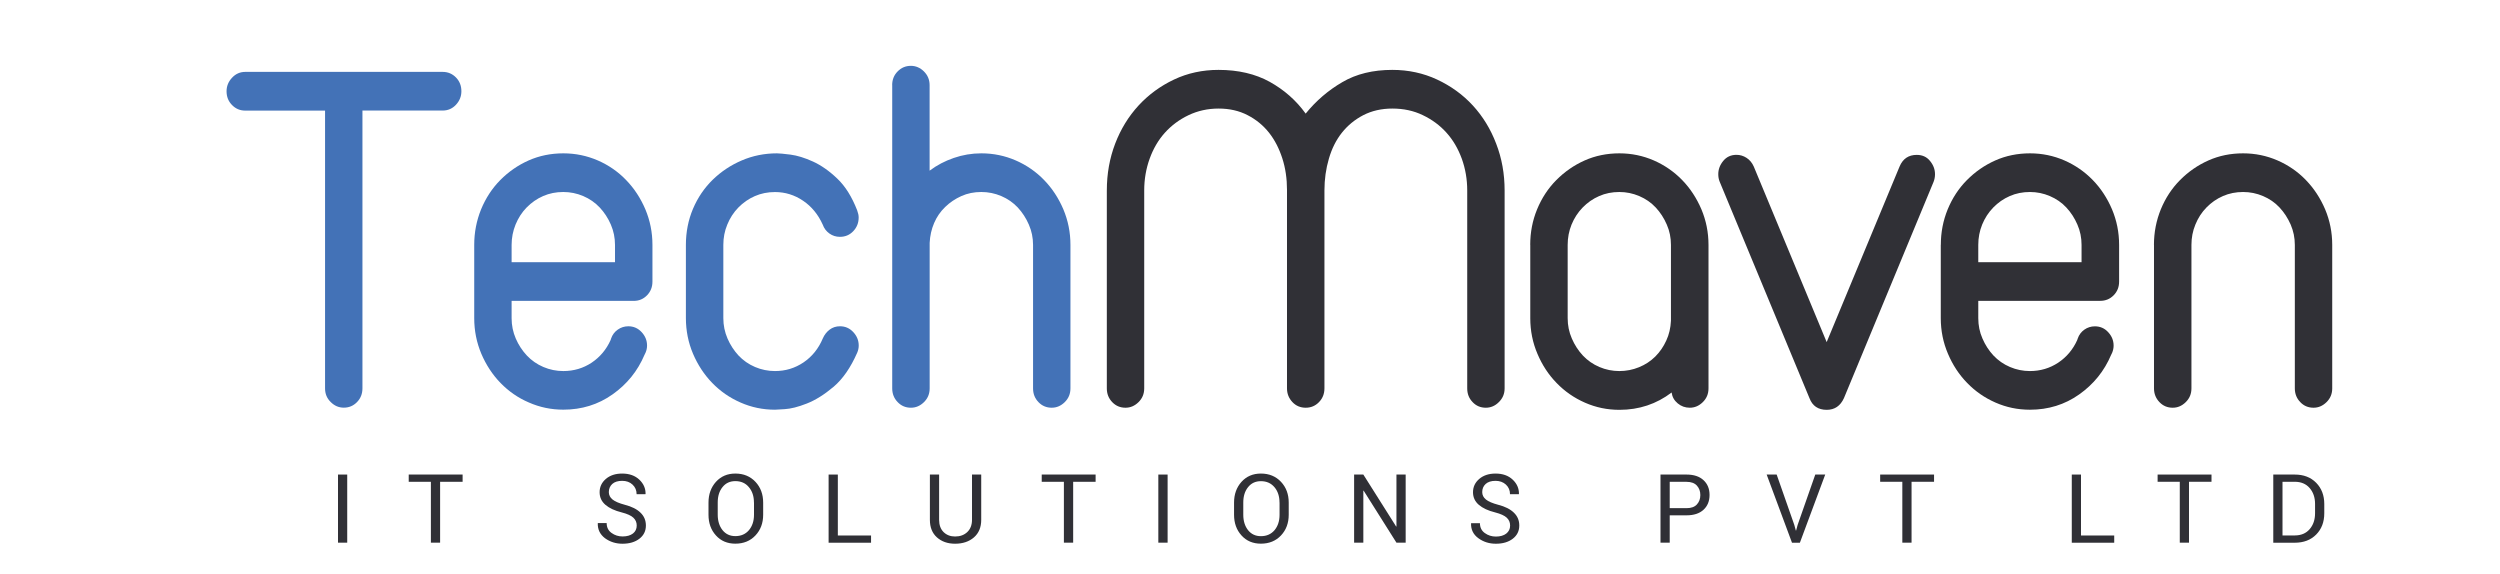 <?xml version="1.0" encoding="UTF-8"?>
<!DOCTYPE svg  PUBLIC '-//W3C//DTD SVG 1.1//EN'  'http://www.w3.org/Graphics/SVG/1.1/DTD/svg11.dtd'>
<svg enable-background="new 0 0 45 10.331" version="1.1" viewBox="0 0 45 10.331" xml:space="preserve" xmlns="http://www.w3.org/2000/svg">
		<g fill="#303036">
			<path d="M6.25,9.768H6.084V8.542H6.25V9.768z"/>
			<path d="M8.326,8.672H7.922v1.096H7.756V8.672H7.357V8.542h0.97V8.672z"/>
			<path d="m11.461 9.459c0-0.056-0.02-0.102-0.06-0.14s-0.11-0.07-0.211-0.096c-0.125-0.031-0.222-0.076-0.292-0.136s-0.105-0.136-0.105-0.227c0-0.096 0.038-0.176 0.113-0.24s0.173-0.096 0.293-0.096c0.129 0 0.232 0.037 0.309 0.11s0.114 0.159 0.112 0.257l-3e-3 5e-3h-0.158c0-0.07-0.024-0.127-0.073-0.173s-0.111-0.068-0.187-0.068c-0.078 0-0.137 0.019-0.178 0.056-0.041 0.038-0.062 0.087-0.062 0.147 0 0.053 0.023 0.098 0.068 0.134s0.119 0.067 0.22 0.094c0.124 0.032 0.218 0.079 0.282 0.142 0.065 0.062 0.097 0.139 0.097 0.231 0 0.099-0.039 0.178-0.117 0.238s-0.179 0.09-0.305 0.09c-0.118 0-0.223-0.033-0.314-0.099-0.089-0.068-0.133-0.156-0.13-0.268l2e-3 -5e-3h0.158c0 0.077 0.029 0.136 0.088 0.178 0.058 0.042 0.124 0.063 0.198 0.063 0.079 0 0.141-0.018 0.187-0.053 0.045-0.035 0.068-0.083 0.068-0.144z"/>
			<path d="m13.737 9.265c0 0.15-0.046 0.274-0.139 0.373s-0.214 0.148-0.362 0.148c-0.143 0-0.26-0.049-0.349-0.148-0.09-0.099-0.134-0.223-0.134-0.373v-0.219c0-0.149 0.045-0.274 0.134-0.373 0.09-0.099 0.206-0.149 0.349-0.149 0.148 0 0.269 0.05 0.362 0.149s0.139 0.224 0.139 0.374v0.218zm-0.166-0.22c0-0.112-0.03-0.204-0.091-0.276-0.06-0.073-0.142-0.109-0.244-0.109-0.097 0-0.174 0.036-0.231 0.108-0.058 0.072-0.086 0.164-0.086 0.276v0.22c0 0.113 0.029 0.206 0.086 0.278 0.058 0.072 0.135 0.108 0.231 0.108 0.103 0 0.184-0.036 0.245-0.107 0.06-0.072 0.091-0.164 0.091-0.278v-0.22z"/>
			<path d="M15.081,9.639h0.598v0.13h-0.764V8.542h0.166V9.639z"/>
			<path d="m17.662 8.542v0.815c0 0.135-0.044 0.24-0.131 0.316-0.088 0.076-0.201 0.114-0.339 0.114-0.133 0-0.242-0.038-0.327-0.114s-0.127-0.181-0.127-0.316v-0.815h0.166v0.815c0 0.094 0.027 0.167 0.08 0.22 0.054 0.053 0.123 0.08 0.208 0.08 0.09 0 0.163-0.027 0.219-0.08s0.085-0.127 0.085-0.22v-0.815h0.166z"/>
			<path d="M19.721,8.672h-0.404v1.096H19.15V8.672h-0.399V8.542h0.97V8.672z"/>
			<path d="M21.017,9.768h-0.167V8.542h0.167V9.768z"/>
			<path d="m23.197 9.265c0 0.15-0.046 0.274-0.139 0.373s-0.214 0.148-0.362 0.148c-0.143 0-0.26-0.049-0.349-0.148-0.09-0.099-0.134-0.223-0.134-0.373v-0.219c0-0.149 0.045-0.274 0.134-0.373 0.09-0.099 0.206-0.149 0.349-0.149 0.148 0 0.269 0.05 0.362 0.149s0.139 0.224 0.139 0.374v0.218zm-0.166-0.22c0-0.112-0.03-0.204-0.091-0.276s-0.142-0.108-0.244-0.108c-0.097 0-0.174 0.036-0.231 0.108-0.058 0.072-0.086 0.164-0.086 0.276v0.22c0 0.113 0.029 0.206 0.086 0.278 0.058 0.072 0.135 0.108 0.231 0.108 0.103 0 0.184-0.036 0.245-0.107 0.06-0.072 0.091-0.164 0.091-0.278v-0.221z"/>
			<path d="m25.302 9.768h-0.166l-0.591-0.937-5e-3 2e-3v0.935h-0.166v-1.226h0.166l0.591 0.936 5e-3 -2e-3v-0.934h0.166v1.226z"/>
			<path d="m27.182 9.459c0-0.056-0.02-0.102-0.06-0.14s-0.11-0.07-0.211-0.096c-0.125-0.031-0.222-0.076-0.292-0.136s-0.105-0.136-0.105-0.227c0-0.096 0.038-0.176 0.113-0.24s0.173-0.096 0.293-0.096c0.129 0 0.232 0.037 0.309 0.11s0.114 0.159 0.112 0.257l-3e-3 5e-3h-0.158c0-0.07-0.024-0.127-0.073-0.173-0.049-0.045-0.111-0.068-0.187-0.068-0.078 0-0.137 0.019-0.178 0.056-0.041 0.038-0.062 0.087-0.062 0.147 0 0.053 0.023 0.098 0.068 0.134s0.119 0.067 0.22 0.094c0.124 0.032 0.218 0.079 0.282 0.142 0.065 0.062 0.097 0.139 0.097 0.231 0 0.099-0.039 0.178-0.117 0.238s-0.179 0.09-0.305 0.09c-0.119 0-0.223-0.033-0.314-0.099s-0.135-0.155-0.132-0.266l2e-3 -5e-3h0.158c0 0.077 0.029 0.136 0.088 0.178 0.058 0.042 0.124 0.063 0.198 0.063 0.079 0 0.141-0.018 0.187-0.053 0.047-0.037 0.07-0.085 0.07-0.146z"/>
			<path d="m30.055 9.276v0.492h-0.166v-1.226h0.469c0.131 0 0.233 0.034 0.305 0.101 0.073 0.067 0.109 0.156 0.109 0.266 0 0.111-0.036 0.2-0.109 0.267s-0.175 0.1-0.305 0.1h-0.303zm0-0.129h0.303c0.083 0 0.145-0.022 0.186-0.067s0.062-0.101 0.062-0.169-0.021-0.125-0.062-0.17-0.103-0.068-0.186-0.068h-0.303v0.474z"/>
			<path d="m32.297 9.447 0.028 0.102h5e-3l0.028-0.102 0.317-0.905h0.179l-0.456 1.227h-0.142l-0.456-1.227h0.18l0.317 0.905z"/>
			<path d="m34.812 8.672h-0.404v1.096h-0.166v-1.096h-0.399v-0.13h0.97v0.13z"/>
			<path d="M37.458,9.639h0.598v0.13h-0.764V8.542h0.166V9.639z"/>
			<path d="m39.806 8.672h-0.404v1.096h-0.166v-1.096h-0.399v-0.13h0.97v0.13z"/>
			<path d="m40.919 9.768v-1.226h0.386c0.16 0 0.289 0.049 0.386 0.148s0.146 0.226 0.146 0.382v0.168c0 0.157-0.049 0.284-0.146 0.382s-0.226 0.147-0.386 0.147h-0.386zm0.166-1.096v0.966h0.22c0.113 0 0.203-0.037 0.268-0.112s0.098-0.17 0.098-0.287v-0.169c0-0.116-0.033-0.211-0.098-0.286s-0.155-0.112-0.268-0.112h-0.22z"/>
		</g>
		<path d="m4.415 1.991c-0.095 0-0.174-0.034-0.239-0.101-0.066-0.067-0.098-0.15-0.098-0.247 0-0.091 0.032-0.172 0.098-0.243 0.065-0.07 0.144-0.106 0.239-0.106h3.553c0.095 0 0.174 0.034 0.24 0.101 0.065 0.067 0.097 0.149 0.097 0.247 0 0.092-0.032 0.173-0.097 0.243s-0.145 0.105-0.24 0.105h-1.444v5c0 0.098-0.032 0.18-0.097 0.247-0.066 0.068-0.145 0.101-0.239 0.101-0.089 0-0.167-0.033-0.235-0.101-0.069-0.067-0.102-0.149-0.102-0.246v-5h-1.436z" fill="#4372B7"/>
		<path d="m8.536 4.408c0-0.226 0.042-0.439 0.124-0.641 0.083-0.201 0.198-0.377 0.345-0.526 0.148-0.149 0.317-0.267 0.51-0.353 0.192-0.085 0.4-0.128 0.625-0.128 0.219 0 0.425 0.043 0.621 0.128 0.195 0.085 0.365 0.203 0.509 0.353 0.145 0.149 0.26 0.325 0.346 0.526 0.085 0.202 0.128 0.416 0.128 0.641v0.66c0 0.098-0.032 0.18-0.097 0.247s-0.145 0.101-0.239 0.101h-2.199v0.312c0 0.128 0.025 0.25 0.075 0.366s0.117 0.217 0.2 0.306c0.083 0.088 0.182 0.157 0.297 0.206s0.235 0.073 0.359 0.073c0.189 0 0.359-0.051 0.51-0.151 0.15-0.101 0.264-0.236 0.341-0.407l9e-3 -0.028c0.023-0.067 0.063-0.12 0.12-0.16s0.12-0.06 0.19-0.06c0.094 0 0.174 0.035 0.239 0.105s0.098 0.15 0.098 0.242c0 0.043-9e-3 0.086-0.027 0.128l-0.018 0.037c-0.124 0.293-0.316 0.531-0.576 0.714-0.26 0.184-0.555 0.275-0.886 0.275-0.218 0-0.425-0.043-0.62-0.129-0.195-0.083-0.365-0.202-0.51-0.351s-0.26-0.325-0.346-0.526c-0.085-0.202-0.128-0.415-0.128-0.641v-1.319zm0.673 0.312h1.861v-0.312c0-0.128-0.025-0.25-0.075-0.366s-0.117-0.218-0.2-0.307c-0.083-0.088-0.182-0.157-0.297-0.206s-0.235-0.073-0.359-0.073c-0.13 0-0.251 0.024-0.363 0.073s-0.211 0.118-0.297 0.206-0.151 0.191-0.199 0.307c-0.047 0.116-0.071 0.238-0.071 0.366v0.312z" fill="#4372B7"/>
		<path d="m12.346 4.408c0-0.232 0.043-0.449 0.128-0.65 0.086-0.202 0.204-0.375 0.354-0.522 0.151-0.147 0.325-0.263 0.523-0.348s0.409-0.128 0.634-0.128c0.041 0 0.123 8e-3 0.244 0.023 0.121 0.016 0.255 0.057 0.403 0.124 0.147 0.067 0.294 0.169 0.438 0.307 0.145 0.137 0.264 0.328 0.359 0.572 0.018 0.049 0.027 0.091 0.027 0.128 0 0.098-0.033 0.18-0.098 0.248s-0.145 0.101-0.239 0.101c-0.071 0-0.134-0.02-0.19-0.06s-0.096-0.093-0.12-0.16c-0.083-0.183-0.201-0.327-0.354-0.43-0.154-0.104-0.322-0.156-0.505-0.156-0.13 0-0.251 0.024-0.363 0.073s-0.211 0.118-0.297 0.206-0.152 0.191-0.199 0.307c-0.048 0.115-0.071 0.237-0.071 0.365v1.319c0 0.128 0.025 0.25 0.075 0.366s0.117 0.218 0.199 0.307c0.083 0.088 0.182 0.157 0.297 0.206s0.235 0.073 0.359 0.073c0.189 0 0.36-0.052 0.514-0.156 0.153-0.104 0.269-0.247 0.346-0.43 0.029-0.067 0.071-0.12 0.124-0.16s0.115-0.06 0.186-0.06c0.094 0 0.174 0.035 0.239 0.105s0.098 0.15 0.098 0.242c0 0.043-9e-3 0.086-0.027 0.128-0.118 0.269-0.26 0.474-0.425 0.614-0.166 0.14-0.327 0.241-0.483 0.302-0.157 0.062-0.29 0.095-0.399 0.101s-0.167 0.01-0.173 0.01c-0.218 0-0.425-0.043-0.62-0.129-0.195-0.085-0.365-0.203-0.51-0.353-0.145-0.149-0.26-0.325-0.346-0.526-0.085-0.201-0.128-0.415-0.128-0.641v-1.318z" fill="#4372B7"/>
		<path d="m16.059 1.533c0-0.098 0.032-0.18 0.098-0.247 0.065-0.067 0.145-0.101 0.239-0.101 0.088 0 0.167 0.034 0.235 0.101 0.067 0.067 0.102 0.149 0.102 0.247v1.539c0.13-0.098 0.275-0.174 0.435-0.229 0.159-0.055 0.325-0.083 0.496-0.083 0.218 0 0.425 0.043 0.62 0.128s0.365 0.203 0.51 0.353c0.145 0.149 0.26 0.325 0.346 0.526 0.085 0.202 0.128 0.416 0.128 0.641v2.583c0 0.098-0.034 0.18-0.102 0.247s-0.146 0.101-0.235 0.101c-0.094 0-0.174-0.033-0.239-0.101s-0.097-0.149-0.097-0.247v-2.583c0-0.128-0.025-0.25-0.076-0.366-0.05-0.116-0.117-0.218-0.199-0.307-0.083-0.088-0.182-0.157-0.297-0.206s-0.235-0.073-0.359-0.073c-0.13 0-0.25 0.024-0.359 0.073s-0.207 0.114-0.292 0.197c-0.086 0.083-0.152 0.179-0.199 0.289s-0.074 0.229-0.08 0.357v2.619c0 0.098-0.034 0.18-0.102 0.247s-0.146 0.101-0.235 0.101c-0.095 0-0.174-0.033-0.239-0.101-0.065-0.067-0.098-0.149-0.098-0.247v-5.458z" fill="#4372B7"/>
		<path d="m19.923 3.428c0-0.299 0.05-0.58 0.15-0.842s0.241-0.491 0.421-0.687c0.18-0.195 0.393-0.351 0.638-0.467s0.513-0.174 0.802-0.174c0.354 0 0.662 0.072 0.921 0.215 0.259 0.144 0.476 0.334 0.647 0.572 0.188-0.232 0.409-0.421 0.661-0.567 0.25-0.147 0.551-0.22 0.898-0.22 0.289 0 0.559 0.058 0.807 0.174s0.463 0.271 0.643 0.467 0.32 0.424 0.42 0.687c0.102 0.263 0.152 0.543 0.152 0.842v3.563c0 0.098-0.035 0.18-0.104 0.247-0.066 0.067-0.146 0.101-0.234 0.101-0.094 0-0.174-0.033-0.238-0.101-0.066-0.068-0.097-0.15-0.097-0.247v-3.563c0-0.201-0.033-0.392-0.098-0.572-0.066-0.18-0.156-0.335-0.275-0.467-0.117-0.131-0.26-0.237-0.426-0.316-0.164-0.08-0.348-0.119-0.549-0.119-0.195 0-0.369 0.04-0.523 0.119-0.152 0.079-0.281 0.185-0.385 0.316s-0.182 0.287-0.234 0.467c-0.053 0.18-0.08 0.371-0.08 0.572v3.563c0 0.098-0.033 0.18-0.098 0.247s-0.145 0.101-0.239 0.101-0.175-0.033-0.239-0.101-0.098-0.149-0.098-0.247v-3.572c0-0.202-0.027-0.391-0.084-0.568s-0.136-0.331-0.239-0.462c-0.104-0.131-0.232-0.237-0.386-0.316-0.153-0.08-0.328-0.119-0.522-0.119-0.195 0-0.375 0.04-0.541 0.119s-0.308 0.185-0.426 0.316-0.209 0.287-0.274 0.467-0.098 0.371-0.098 0.572v3.563c0 0.098-0.034 0.18-0.102 0.247s-0.146 0.101-0.235 0.101c-0.094 0-0.174-0.033-0.239-0.101s-0.097-0.149-0.097-0.247v-3.563z" fill="#303036"/>
		<path d="m27.544 4.408c0-0.226 0.041-0.439 0.124-0.641 0.083-0.201 0.198-0.377 0.346-0.526s0.317-0.267 0.51-0.353c0.191-0.085 0.4-0.128 0.625-0.128 0.218 0 0.425 0.043 0.62 0.128 0.194 0.085 0.364 0.203 0.51 0.353 0.145 0.149 0.26 0.325 0.346 0.526 0.085 0.202 0.128 0.416 0.128 0.641v2.583c0 0.098-0.034 0.18-0.102 0.247s-0.146 0.101-0.235 0.101c-0.082 0-0.155-0.026-0.217-0.078-0.063-0.052-0.099-0.117-0.11-0.196-0.272 0.207-0.585 0.312-0.939 0.312-0.219 0-0.426-0.043-0.621-0.129-0.194-0.085-0.364-0.203-0.509-0.353-0.146-0.149-0.261-0.325-0.346-0.526-0.086-0.201-0.129-0.415-0.129-0.641v-1.32zm0.674 1.319c0 0.128 0.024 0.25 0.075 0.366 0.05 0.116 0.116 0.218 0.199 0.307 0.083 0.088 0.182 0.157 0.297 0.206s0.235 0.073 0.359 0.073 0.242-0.023 0.354-0.069c0.111-0.045 0.209-0.109 0.292-0.191 0.083-0.083 0.149-0.179 0.199-0.289 0.051-0.109 0.078-0.229 0.084-0.356v-1.366c0-0.128-0.024-0.25-0.075-0.366-0.05-0.116-0.116-0.218-0.199-0.307s-0.182-0.157-0.297-0.206-0.234-0.073-0.358-0.073c-0.13 0-0.252 0.024-0.363 0.073-0.112 0.049-0.212 0.118-0.297 0.206-0.086 0.088-0.152 0.191-0.2 0.307-0.047 0.116-0.07 0.238-0.07 0.366v1.319z" fill="#303036"/>
		<path d="m30.955 3.273c-0.018-0.043-0.026-0.089-0.026-0.138 0-0.085 0.029-0.165 0.089-0.238 0.059-0.073 0.139-0.11 0.239-0.11 0.064 0 0.125 0.018 0.182 0.055 0.056 0.037 0.099 0.088 0.129 0.156l1.312 3.16 1.312-3.16c0.059-0.141 0.162-0.21 0.31-0.21 0.101 0 0.181 0.037 0.239 0.11 0.06 0.073 0.089 0.152 0.089 0.238 0 0.049-9e-3 0.095-0.026 0.138l-1.613 3.892c-0.064 0.141-0.168 0.211-0.31 0.211-0.154 0-0.258-0.07-0.311-0.211l-1.615-3.893z" fill="#303036"/>
		<path d="m34.935 4.408c0-0.226 0.041-0.439 0.124-0.641 0.083-0.201 0.198-0.377 0.346-0.526s0.317-0.267 0.51-0.353c0.191-0.085 0.4-0.128 0.625-0.128 0.218 0 0.425 0.043 0.62 0.128 0.194 0.085 0.364 0.203 0.51 0.353 0.145 0.149 0.26 0.325 0.346 0.526 0.085 0.202 0.128 0.416 0.128 0.641v0.66c0 0.098-0.032 0.18-0.098 0.247s-0.146 0.1-0.24 0.1h-2.197v0.312c0 0.128 0.024 0.25 0.075 0.366 0.05 0.116 0.116 0.218 0.199 0.307 0.083 0.088 0.182 0.157 0.297 0.206s0.235 0.073 0.359 0.073c0.188 0 0.358-0.051 0.509-0.151 0.151-0.101 0.265-0.236 0.342-0.407l9e-3 -0.027c0.023-0.067 0.063-0.12 0.119-0.16 0.057-0.04 0.12-0.06 0.19-0.06 0.095 0 0.175 0.035 0.239 0.105 0.065 0.07 0.098 0.15 0.098 0.242 0 0.043-9e-3 0.086-0.026 0.128l-0.018 0.037c-0.124 0.293-0.316 0.531-0.576 0.714-0.26 0.184-0.556 0.275-0.886 0.275-0.219 0-0.426-0.043-0.621-0.129-0.194-0.085-0.364-0.203-0.509-0.353-0.146-0.149-0.261-0.325-0.346-0.526-0.086-0.201-0.129-0.415-0.129-0.641v-1.318zm0.673 0.312h1.86v-0.312c0-0.128-0.024-0.25-0.075-0.366-0.05-0.116-0.116-0.218-0.199-0.307s-0.182-0.157-0.297-0.206-0.234-0.073-0.358-0.073c-0.13 0-0.252 0.024-0.363 0.073-0.112 0.049-0.212 0.118-0.297 0.206-0.086 0.088-0.152 0.191-0.2 0.307-0.047 0.116-0.07 0.238-0.07 0.366v0.312z" fill="#303036"/>
		<path d="m38.771 4.408c0-0.226 0.042-0.439 0.124-0.641 0.083-0.201 0.198-0.377 0.346-0.526s0.317-0.267 0.51-0.353 0.4-0.128 0.625-0.128c0.219 0 0.425 0.043 0.62 0.128s0.365 0.203 0.51 0.353 0.26 0.325 0.346 0.526c0.085 0.202 0.128 0.416 0.128 0.641v2.583c0 0.098-0.034 0.18-0.102 0.247s-0.146 0.101-0.234 0.101c-0.095 0-0.175-0.033-0.239-0.101-0.065-0.067-0.098-0.149-0.098-0.247v-2.583c0-0.128-0.025-0.25-0.075-0.366-0.051-0.116-0.117-0.218-0.2-0.307-0.082-0.088-0.182-0.157-0.297-0.206s-0.235-0.073-0.359-0.073c-0.13 0-0.251 0.024-0.363 0.073s-0.212 0.118-0.297 0.206c-0.086 0.088-0.152 0.191-0.199 0.307-0.048 0.116-0.071 0.238-0.071 0.366v2.583c0 0.098-0.034 0.18-0.102 0.247s-0.146 0.101-0.235 0.101c-0.095 0-0.174-0.033-0.239-0.101-0.064-0.067-0.098-0.149-0.098-0.247v-2.583z" fill="#303036"/>
</svg>
